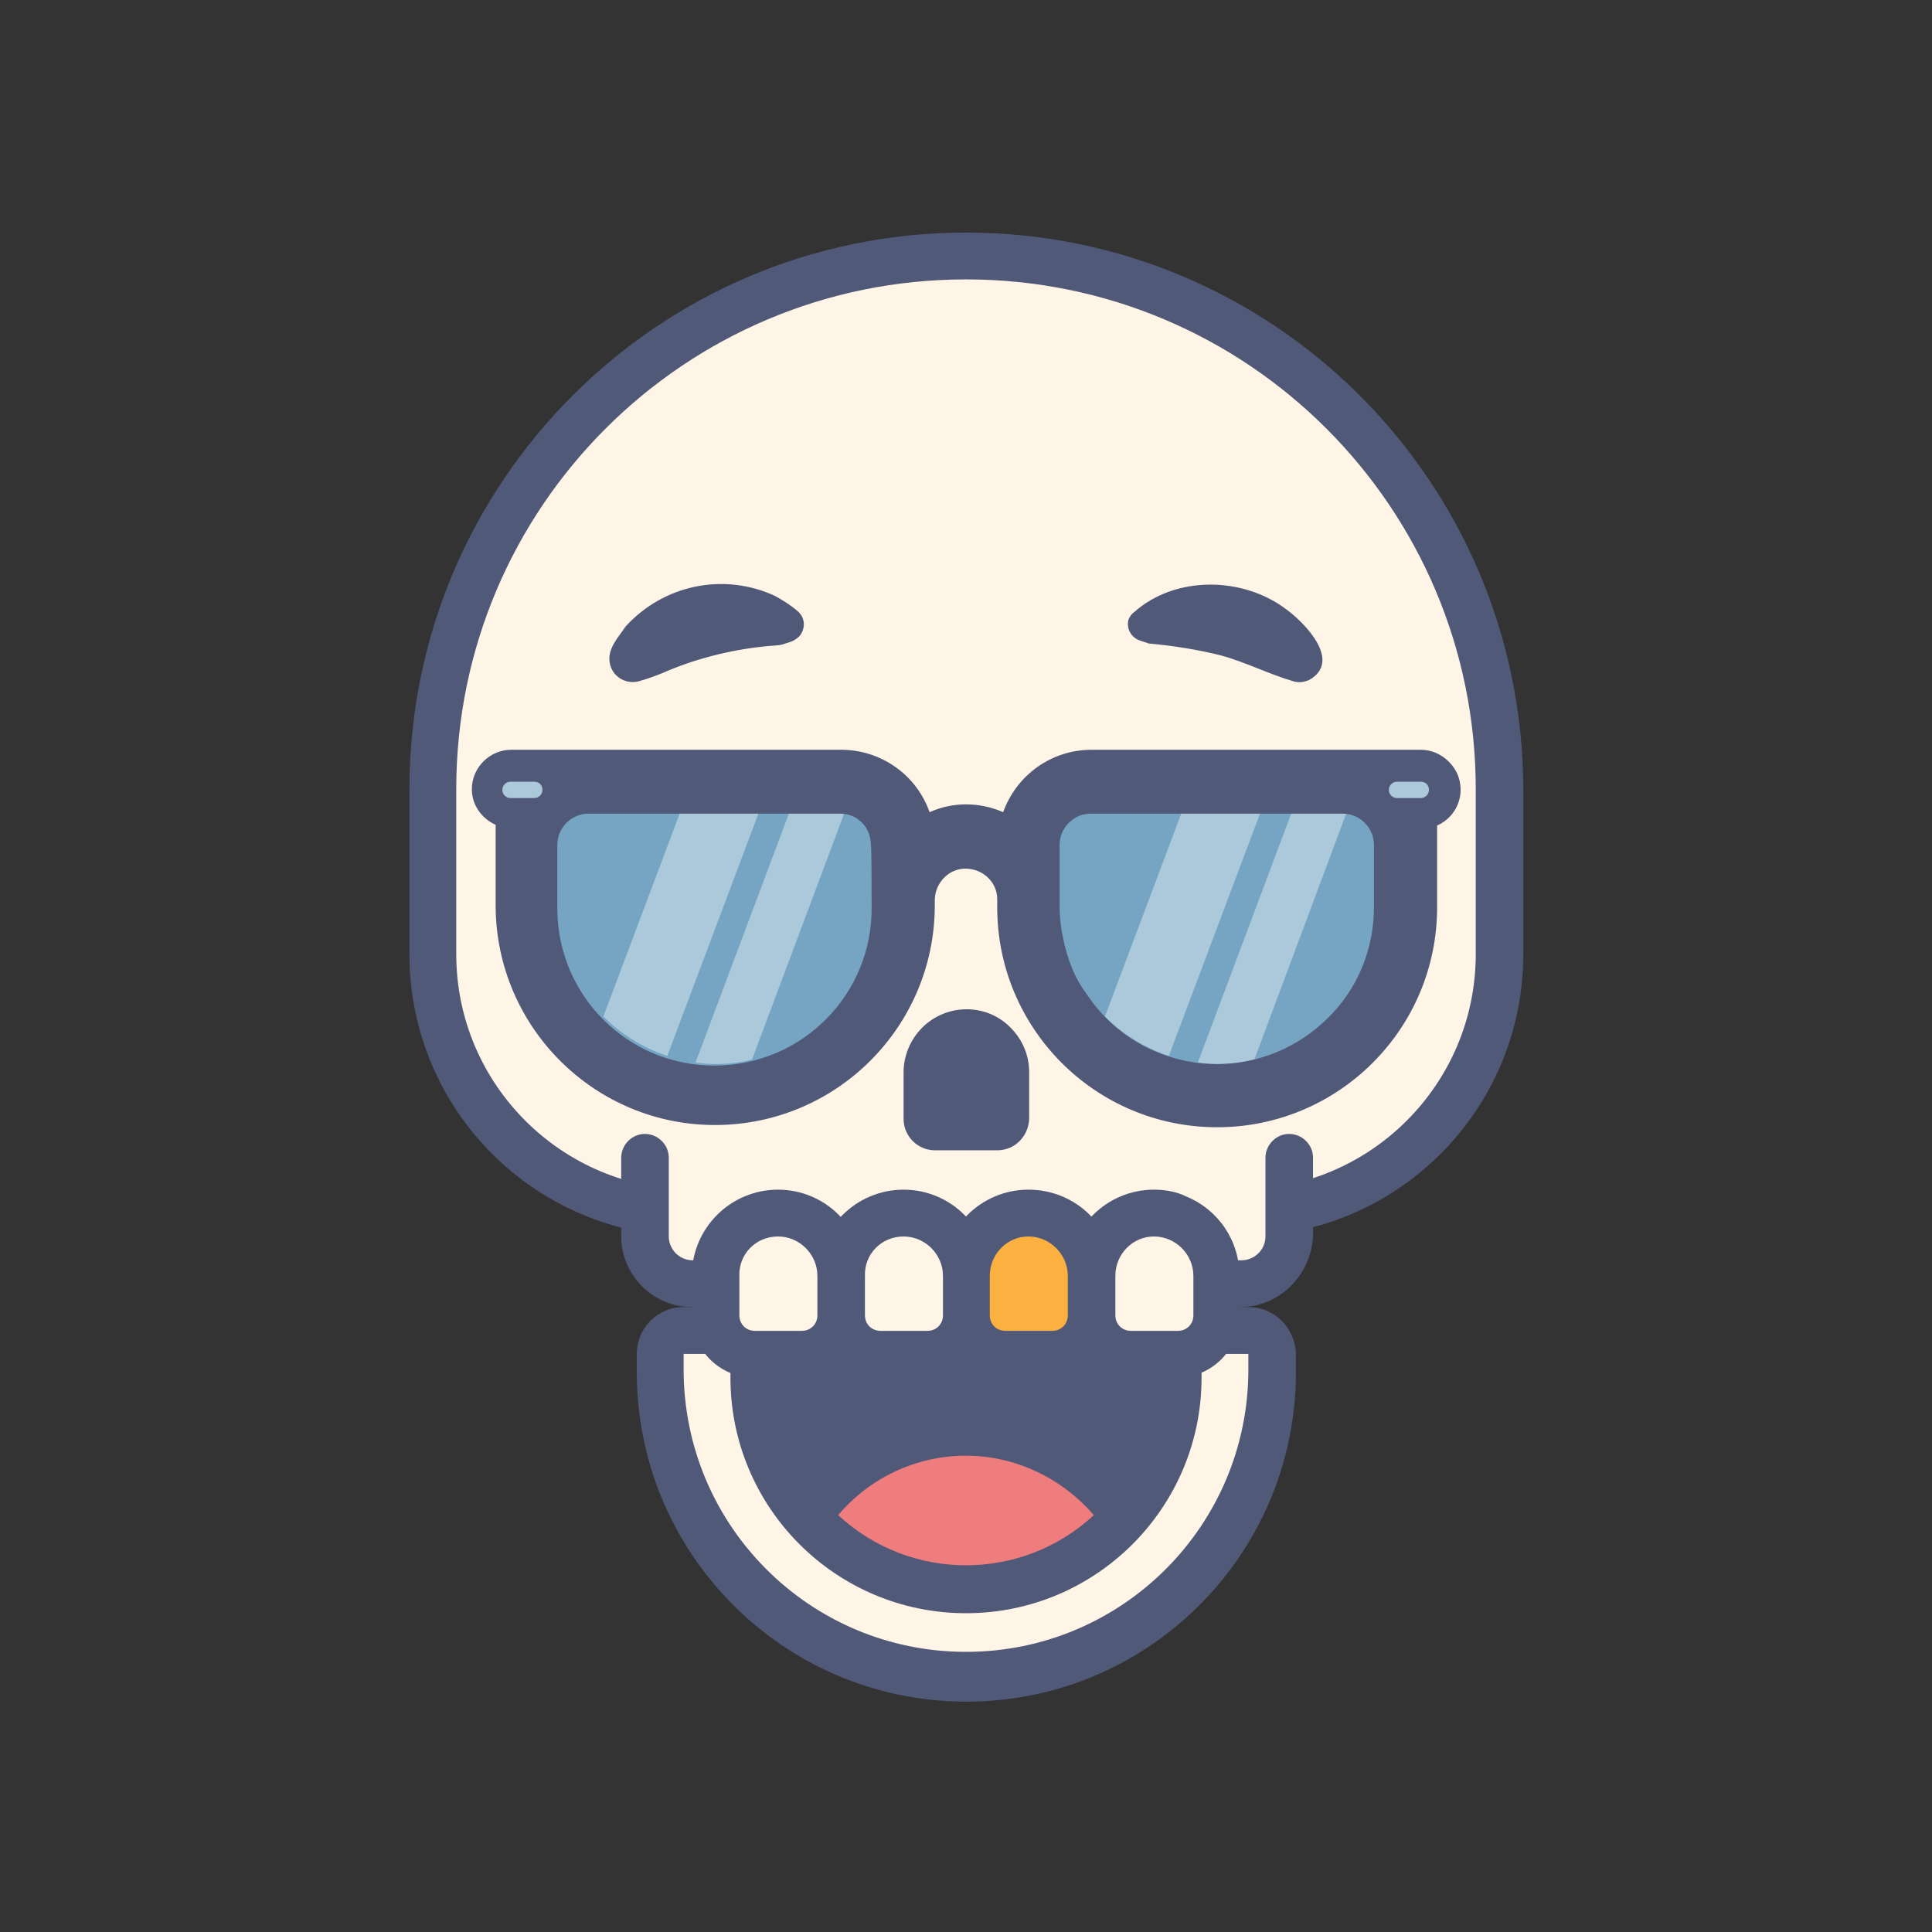 <?xml version="1.0" encoding="utf-8"?>
<!-- Generator: Adobe Illustrator 26.1.0, SVG Export Plug-In . SVG Version: 6.00 Build 0)  -->
<svg version="1.1" id="Layer_1" xmlns="http://www.w3.org/2000/svg" xmlns:xlink="http://www.w3.org/1999/xlink" x="0px" y="0px"
	 viewBox="0 0 260 260" style="enable-background:new 0 0 260 260;" xml:space="preserve">
<rect x="0" y="0" width="260" height="260" fill="#333333" stroke="none"/>
<style type="text/css">
	.st0{fill:#FFF5E6;}
	.st1{fill:#515979;}
	.st2{fill:#EF7D7D;}
	.st3{fill:#FBB040;}
	.st4{fill:#75A5C3;}
	.st5{fill:#ACC9DB;}
</style>
<path class="st0" d="M130,225.5c-22.7,0-41.1-18.4-41.2-41.2v-2.1c0-1.7,1.4-3.2,3.2-3.2c0,0,0,0,0,0h76c0.8,0,1.6,0.3,2.2,0.9
	c0.6,0.6,0.9,1.4,0.9,2.2v2.1C171.1,207.1,152.7,225.5,130,225.5L130,225.5z"/>
<path class="st1" d="M168,182.2v2.1c0,21-17,38-38,38c-21,0-38-17-38-38c0,0,0,0,0,0v-2.1H168z M168,175.9H92
	c-3.5,0-6.3,2.8-6.3,6.3v2.1c-0.2,24.5,19.5,44.5,44,44.7c24.5,0.2,44.5-19.5,44.7-44c0-0.2,0-0.4,0-0.7v-2.1
	C174.3,178.7,171.5,175.9,168,175.9L168,175.9z"/>
<path class="st1" d="M98.3,179.1v6.3c0,17.5,14.2,31.7,31.7,31.7s31.7-14.2,31.7-31.7v-6.3H98.3z"/>
<path class="st2" d="M130,195.9c-6.6,0-12.9,2.9-17.2,8c9.7,9,24.7,9,34.4,0C142.9,198.9,136.6,195.9,130,195.9z"/>
<path class="st0" d="M93.1,163.2c-19.2,0-34.8-15.6-34.8-34.8c0,0,0,0,0,0v-22.2c0.2-39.6,32.6-71.6,72.2-71.4
	c39.3,0.2,71.1,32,71.4,71.4v22.2c0,19.2-15.6,34.8-34.8,34.8c0,0,0,0,0,0H93.1z"/>
<path class="st1" d="M130,37.6c37.9,0,68.6,30.7,68.6,68.6v22.2c0,17.5-14.2,31.7-31.7,31.7H93.1c-17.5,0-31.7-14.2-31.7-31.7v-22.2
	C61.4,68.3,92.1,37.6,130,37.6z M130,31.3c-41.4,0-74.9,33.6-74.9,74.9v22.2c0,21,17,38,38,38h73.9c21,0,38-17,38-38v-22.2
	C204.9,64.8,171.4,31.3,130,31.3z"/>
<path class="st0" d="M173.3,155.8v10.6c0,3.5-2.8,6.3-6.3,6.3H93.1c-3.5,0-6.3-2.8-6.3-6.3v-10.6"/>
<path class="st1" d="M166.9,175.9H93.1c-5.2,0-9.5-4.3-9.5-9.5l0,0v-10.6c0-1.7,1.4-3.2,3.2-3.2c1.7,0,3.2,1.4,3.2,3.2l0,0v10.6
	c0,1.7,1.4,3.2,3.2,3.2c0,0,0,0,0,0h73.9c1.7,0,3.2-1.4,3.2-3.2v0v-10.6c0-1.7,1.4-3.2,3.2-3.2c0,0,0,0,0,0c1.7,0,3.2,1.4,3.2,3.2v0
	v10.6C176.4,171.6,172.2,175.9,166.9,175.9C167,175.9,166.9,175.9,166.9,175.9L166.9,175.9z"/>
<path class="st0" d="M152.2,182.2c-2.9,0-5.3-2.4-5.3-5.3v-5.3c0-4.7,3.8-8.4,8.4-8.4c4.7,0,8.4,3.8,8.4,8.4c0,0,0,0,0,0v5.3
	c0,2.9-2.4,5.3-5.3,5.3c0,0,0,0,0,0H152.2z"/>
<path class="st1" d="M155.3,166.4c2.9,0,5.3,2.4,5.3,5.3v5.3c0,1.2-0.9,2.1-2.1,2.1l0,0h-6.3c-1.2,0-2.1-0.9-2.1-2.1v-5.3
	C150.1,168.8,152.4,166.4,155.3,166.4C155.3,166.4,155.3,166.4,155.3,166.4L155.3,166.4z M155.3,160.1c-6.4,0-11.6,5.2-11.6,11.6
	c0,0,0,0,0,0v5.3c0,4.7,3.8,8.4,8.4,8.4h6.3c4.7,0,8.4-3.8,8.4-8.4v-5.3c0-4.7-2.8-8.9-7.2-10.7
	C158.4,160.4,156.9,160.1,155.3,160.1z"/>
<path class="st3" d="M135.3,182.2c-2.9,0-5.3-2.4-5.3-5.3v-5.3c0-4.7,3.8-8.4,8.4-8.4c0,0,0,0,0,0c4.7,0,8.4,3.8,8.4,8.4v5.3
	c0,2.9-2.4,5.3-5.3,5.3c0,0,0,0,0,0H135.3L135.3,182.2z"/>
<path class="st1" d="M138.4,166.4c2.9,0,5.3,2.4,5.3,5.3c0,0,0,0,0,0v5.3c0,1.2-0.9,2.1-2.1,2.1h-6.3c-1.2,0-2.1-0.9-2.1-2.1v-5.3
	C133.2,168.8,135.5,166.4,138.4,166.4L138.4,166.4z M138.4,160.1c-6.4,0-11.6,5.2-11.6,11.6l0,0v5.3c0,4.7,3.8,8.4,8.4,8.4
	c0,0,0,0,0,0h6.3c4.7,0,8.4-3.8,8.4-8.4v-5.3C150.1,165.3,144.9,160.1,138.4,160.1L138.4,160.1z"/>
<path class="st0" d="M118.4,182.2c-2.9,0-5.3-2.4-5.3-5.3c0,0,0,0,0,0v-5.3c0.1-4.7,3.9-8.4,8.5-8.3c4.6,0.1,8.3,3.8,8.3,8.3v5.3
	c0,2.9-2.4,5.3-5.3,5.3H118.4z"/>
<path class="st1" d="M121.6,166.4c2.9,0,5.3,2.4,5.3,5.3v5.3c0,1.2-0.9,2.1-2.1,2.1h-6.3c-1.2,0-2.1-0.9-2.1-2.1v-5.3
	C116.3,168.8,118.6,166.4,121.6,166.4C121.6,166.4,121.6,166.4,121.6,166.4z M121.6,160.1c-6.4,0-11.6,5.2-11.6,11.6v5.3
	c0,4.7,3.8,8.4,8.4,8.4h6.3c4.7,0,8.4-3.8,8.4-8.4v-5.3C133.2,165.3,128,160.1,121.6,160.1C121.6,160.1,121.6,160.1,121.6,160.1z"/>
<path class="st0" d="M101.5,182.2c-2.9,0-5.3-2.4-5.3-5.3v-5.3c0-4.7,3.8-8.4,8.4-8.4s8.4,3.8,8.4,8.4c0,0,0,0,0,0v5.3
	c0,2.9-2.4,5.3-5.3,5.3c0,0,0,0,0,0H101.5z"/>
<path class="st1" d="M104.7,166.4c2.9,0,5.3,2.4,5.3,5.3v5.3c0,1.2-0.9,2.1-2.1,2.1l0,0h-6.3c-1.2,0-2.1-0.9-2.1-2.1v-5.3
	C99.4,168.8,101.7,166.4,104.7,166.4C104.7,166.4,104.7,166.4,104.7,166.4z M104.7,160.1c-6.4,0-11.6,5.2-11.6,11.6l0,0v5.3
	c0,4.7,3.8,8.4,8.4,8.4h6.3c4.7,0,8.4-3.8,8.4-8.4v-5.3C116.3,165.3,111.1,160.1,104.7,160.1L104.7,160.1z M134.2,154.8h-8.4
	c-2.3,0-4.2-1.9-4.2-4.2v-6.3c0-2.2,0.9-4.4,2.5-6c3.3-3.3,8.7-3.3,11.9,0c1.6,1.6,2.5,3.7,2.5,6v6.3
	C138.4,152.9,136.6,154.8,134.2,154.8z"/>
<path class="st4" d="M163.8,146.3c-13.4,0-24.3-10.9-24.3-24.3v-8.4c0-4.1,3.3-7.4,7.4-7.4l0,0h33.8c4.1,0,7.4,3.3,7.4,7.4l0,0v8.4
	C188.1,135.5,177.2,146.3,163.8,146.3C163.8,146.3,163.8,146.3,163.8,146.3z M96.2,146.3c-13.4,0-24.3-10.9-24.3-24.3v-8.4
	c0-4.1,3.3-7.4,7.4-7.4h33.8c4.1,0,7.4,3.3,7.4,7.4l0,0v8.4C120.5,135.5,109.6,146.3,96.2,146.3z"/>
<path class="st5" d="M159,109.4l-10.3,27.4c2.4,2.4,5.3,4.2,8.6,5.3l12.3-32.7H159L159,109.4z M173.8,109.4L161.2,143
	c0.9,0.1,1.7,0.2,2.6,0.2c1.7,0,3.4-0.2,5-0.6l12.4-33.2C181.2,109.4,173.8,109.4,173.8,109.4z M91.5,109.4l-10.3,27.4
	c2.4,2.4,5.3,4.2,8.6,5.3l12.3-32.7C102,109.4,91.5,109.4,91.5,109.4z M113.1,109.4h-6.9L93.6,143c0.9,0.1,1.7,0.2,2.6,0.2
	c1.7,0,3.4-0.2,5-0.6l12.4-33.1C113.4,109.4,113.3,109.4,113.1,109.4z"/>
<path class="st1" d="M105.4,86.7c-0.6,0.2-1.9,0.2-2.6,0.3c-4.7,0.5-9.4,1.7-13.7,3.6c-1,0.4-2.1,0.8-3.2,1.1
	c-1.7,0.4-3.4-0.6-3.8-2.3c-0.5-2,1.1-3.6,2.1-5.1c5.1-5.6,13.2-7.3,20.1-4.1c1.1,0.6,2.2,1.3,3.1,2.1c1,0.9,1,2.3,0.2,3.3
	c0,0,0,0,0,0c-0.3,0.3-0.6,0.5-1,0.7L105.4,86.7L105.4,86.7L105.4,86.7z M152.6,82.4c5.6-5,14.7-4.8,20.5-0.4c2.6,1.9,7.5,7,3.1,9.5
	c-0.7,0.3-1.4,0.4-2.1,0.2c-3.4-1-6.5-2.6-9.8-3.5c-3.2-0.8-6.4-1.3-9.7-1.6l-1.2-0.4c-1.2-0.4-1.9-1.7-1.5-2.9
	C152.1,82.9,152.3,82.6,152.6,82.4C152.7,82.3,152.6,82.4,152.6,82.4z M191.2,100.9h-44.3c-5.4,0-10.1,3.4-11.9,8.4
	c-3.2-1.4-6.8-1.4-9.9,0c-1.8-5.1-6.6-8.4-11.9-8.4H68.8c-2.9,0-5.3,2.4-5.3,5.3c0,0.8,0.2,1.7,0.6,2.4c0.6,1.1,1.5,1.9,2.6,2.4v11
	c0.1,16.3,13.4,29.5,29.7,29.4c16.2-0.1,29.3-13.2,29.4-29.4V121c0.1-2.3,2-4.2,4.3-4.1c2.3,0.1,4.1,1.9,4.1,4.1v1.1
	c0,16.3,13.2,29.6,29.6,29.6c16.3,0,29.6-13.2,29.6-29.6v-11c2.7-1.2,3.9-4.3,2.7-7C195.2,102.2,193.3,100.9,191.2,100.9
	L191.2,100.9z M117.3,122.1c0.1,11.7-9.3,21.2-21,21.3c-11.7,0.1-21.2-9.3-21.3-21c0-0.1,0-0.2,0-0.3v-8.4c0-2.3,1.9-4.2,4.2-4.2
	h33.8c0.8,0,1.7,0.2,2.4,0.7c0.2,0.2,0.4,0.3,0.6,0.5c0.8,0.8,1.2,1.9,1.2,3C117.3,113.6,117.3,122.1,117.3,122.1z M163.8,143.2
	c-6.8,0-13.3-3.3-17.2-8.9c-0.5-0.7-1-1.4-1.4-2.1c-0.7-1.2-1.2-2.5-1.6-3.8c-0.6-2.1-1-4.2-1-6.3v-8.4c0-1.4,0.7-2.7,1.9-3.5
	c0.7-0.5,1.5-0.7,2.4-0.7h33.8c2.3,0,4.2,1.9,4.2,4.2v8.4c0,5.6-2.2,11-6.2,14.9C174.8,140.9,169.4,143.2,163.8,143.2L163.8,143.2z"
	/>
<path class="st5" d="M191.2,105.2h-3.2c-0.6,0-1.1,0.5-1.1,1.1c0,0.6,0.5,1.1,1.1,1.1l0,0h3.2c0.6,0,1.1-0.5,1.1-1.1
	C192.3,105.6,191.8,105.2,191.2,105.2z M71.9,105.2h-3.2c-0.6,0-1.1,0.5-1.1,1.1c0,0.6,0.5,1.1,1.1,1.1h3.2c0.6,0,1.1-0.5,1.1-1.1
	C73,105.6,72.5,105.2,71.9,105.2z"/>
</svg>
